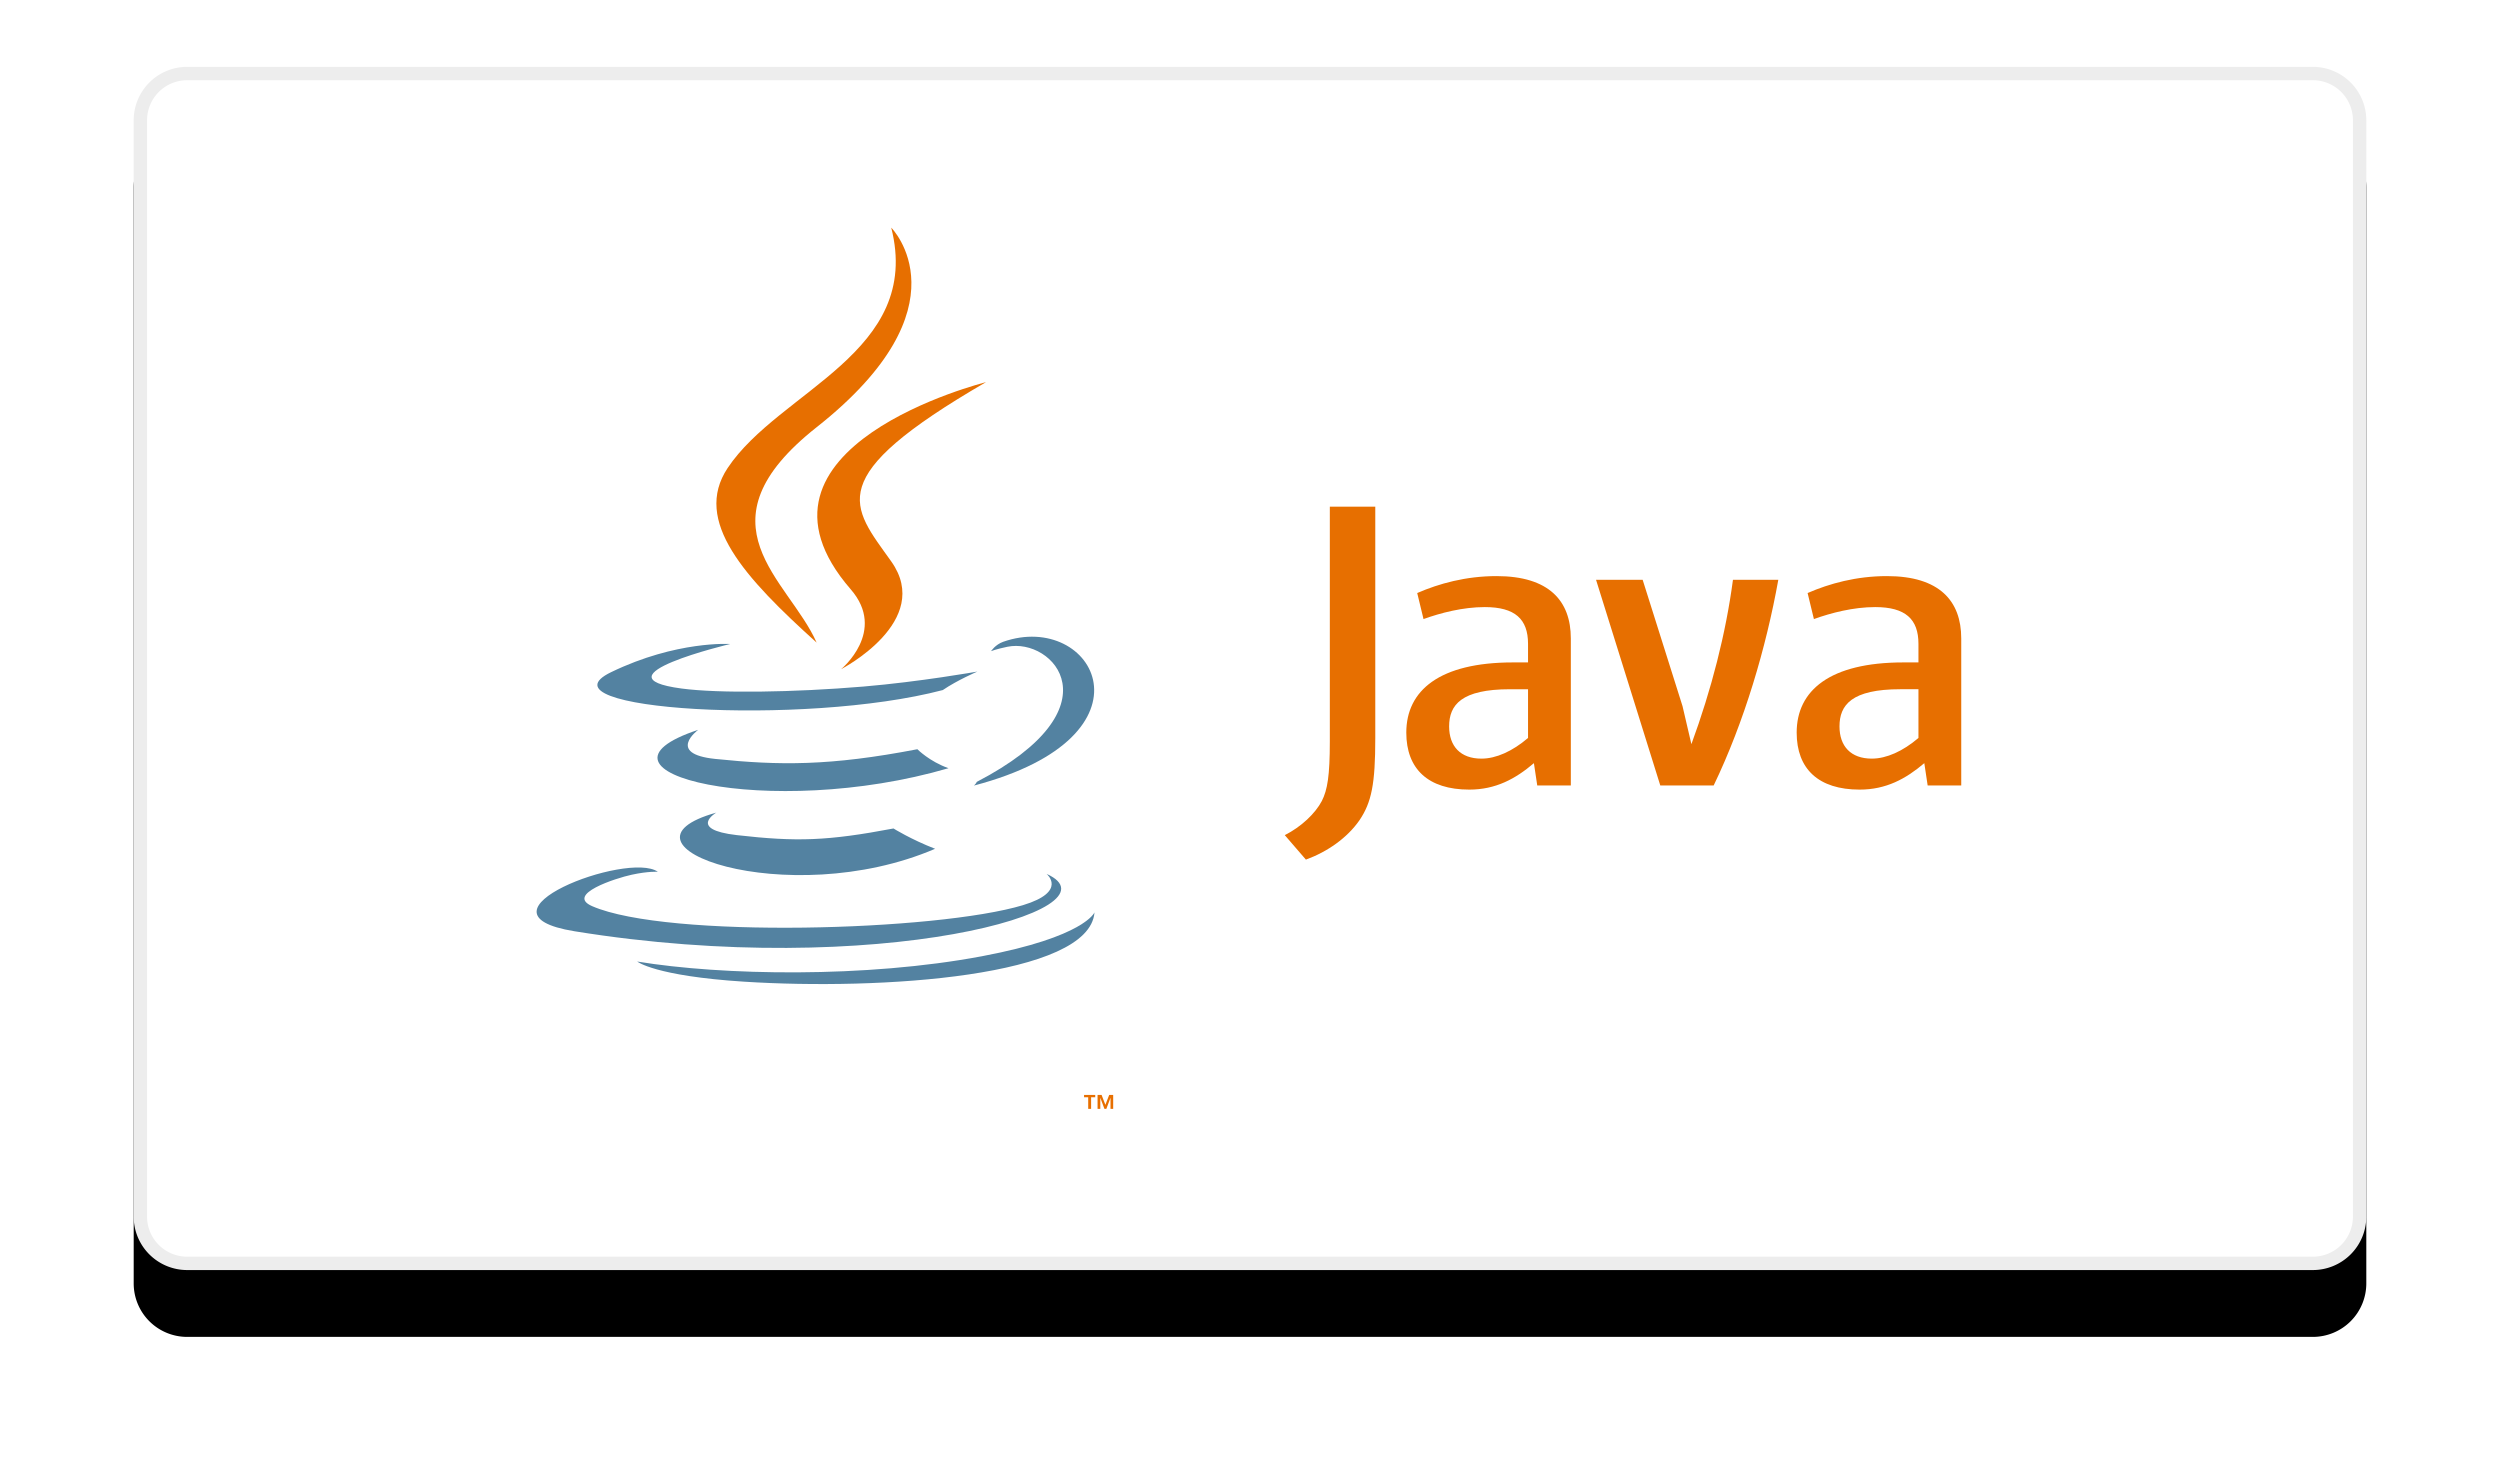 <svg width="187" height="110" xmlns="http://www.w3.org/2000/svg" xmlns:xlink="http://www.w3.org/1999/xlink"><defs><filter x="-10.5%" y="-13.9%" width="121%" height="138.9%" filterUnits="objectBoundingBox" id="a"><feOffset dy="5" in="SourceAlpha" result="shadowOffsetOuter1"/><feGaussianBlur stdDeviation="5" in="shadowOffsetOuter1" result="shadowBlurOuter1"/><feComposite in="shadowBlurOuter1" in2="SourceAlpha" operator="out" result="shadowBlurOuter1"/><feColorMatrix values="0 0 0 0 0.468 0 0 0 0 0.468 0 0 0 0 0.468 0 0 0 0.087 0" in="shadowBlurOuter1"/></filter><path d="M4 0h159a4 4 0 014 4v82a4 4 0 01-4 4H4a4 4 0 01-4-4V4a4 4 0 014-4z" id="b"/></defs><g fill="none" fill-rule="evenodd"><g transform="translate(10 5)"><use fill="#000" filter="url(#a)" xlink:href="#b"/><path stroke="#EDEDED" d="M4 .5A3.5 3.5 0 00.5 4v82A3.5 3.5 0 004 89.5h159a3.5 3.5 0 003.5-3.5V4A3.5 3.5 0 00163 .5H4z" stroke-linejoin="square" fill="#FFF"/></g><g fill-rule="nonzero"><path d="M81.398 82.077h-.31v-.174h.836v.174h-.309v.867h-.217v-.867zm1.669.045h-.005l-.308.823h-.141l-.306-.823h-.004v.823h-.205v-1.042h.302l.283.738.283-.738h.3v1.042h-.2v-.823z" fill="#E76F00"/><path d="M53.578 60.784s-2.162 1.258 1.539 1.683c4.483.512 6.775.438 11.716-.497 0 0 1.299.815 3.113 1.52-11.076 4.747-25.068-.275-16.368-2.706m-1.353-6.194s-2.425 1.795 1.278 2.178c4.79.494 8.572.535 15.117-.726 0 0 .905.918 2.329 1.42-13.392 3.916-28.308.309-18.724-2.872" fill="#5382A1"/><path d="M63.635 44.082c2.729 3.142-.717 5.97-.717 5.97s6.93-3.578 3.747-8.058c-2.973-4.177-5.252-6.253 7.088-13.41 0 0-19.37 4.838-10.118 15.498" fill="#E76F00"/><path d="M78.284 65.366s1.6 1.319-1.762 2.339c-6.394 1.936-26.61 2.521-32.226.077-2.019-.878 1.767-2.097 2.958-2.353 1.242-.27 1.952-.22 1.952-.22-2.246-1.58-14.512 3.106-6.231 4.449 22.583 3.662 41.167-1.65 35.309-4.292M54.618 48.171s-10.284 2.443-3.642 3.33c2.805.375 8.395.29 13.602-.146 4.256-.359 8.53-1.122 8.53-1.122s-1.501.643-2.587 1.384c-10.443 2.746-30.616 1.469-24.808-1.34 4.911-2.375 8.905-2.106 8.905-2.106m18.447 10.312c10.615-5.516 5.707-10.818 2.281-10.103-.84.175-1.214.326-1.214.326s.312-.488.907-.7c6.778-2.382 11.99 7.028-2.188 10.755 0 0 .165-.147.214-.278" fill="#5382A1"/><path d="M66.665 17.028s5.879 5.88-5.576 14.924c-9.186 7.254-2.095 11.39-.004 16.116-5.362-4.838-9.296-9.096-6.657-13.06 3.875-5.818 14.609-8.639 12.237-17.98" fill="#E76F00"/><path d="M55.66 73.43c10.19.653 25.837-.362 26.208-5.183 0 0-.712 1.828-8.421 3.28-8.697 1.636-19.423 1.445-25.785.396 0 0 1.302 1.078 7.999 1.507" fill="#5382A1"/><path d="M114.297 55.2c-1.16.99-2.385 1.546-3.485 1.546-1.57 0-2.417-.926-2.417-2.41 0-1.607.908-2.781 4.553-2.781h1.349v3.646m3.201 3.553V47.756c0-2.81-1.629-4.664-5.556-4.664-2.293 0-4.302.557-5.934 1.267l.471 1.947c1.285-.464 2.95-.896 4.582-.896 2.263 0 3.236.896 3.236 2.749v1.39h-1.13c-5.496 0-7.976 2.1-7.976 5.25 0 2.719 1.634 4.264 4.711 4.264 1.978 0 3.454-.803 4.834-1.979l.25 1.67h2.512zm10.684 0h-3.992l-4.806-15.383h3.487l2.982 9.45.663 2.843c1.508-4.11 2.575-8.279 3.109-12.293h3.392c-.91 5.065-2.545 10.625-4.835 15.383M143.5 55.2c-1.162.99-2.39 1.545-3.49 1.545-1.566 0-2.416-.926-2.416-2.41 0-1.607.91-2.781 4.555-2.781h1.351V55.2m3.201 3.553V47.756c0-2.81-1.633-4.664-5.556-4.664-2.295 0-4.304.557-5.936 1.267l.471 1.947c1.286-.464 2.953-.896 4.584-.896 2.261 0 3.236.896 3.236 2.749v1.39h-1.131c-5.499 0-7.978 2.1-7.978 5.25 0 2.719 1.633 4.264 4.71 4.264 1.979 0 3.454-.803 4.837-1.979l.251 1.67h2.512zm-45.02 2.612c-.912 1.31-2.386 2.347-4 2.934l-1.58-1.83c1.228-.62 2.282-1.62 2.771-2.553.423-.83.599-1.899.599-4.455V37.9h3.4v17.321c0 3.418-.277 4.798-1.19 6.145" fill="#E76F00"/></g></g></svg>